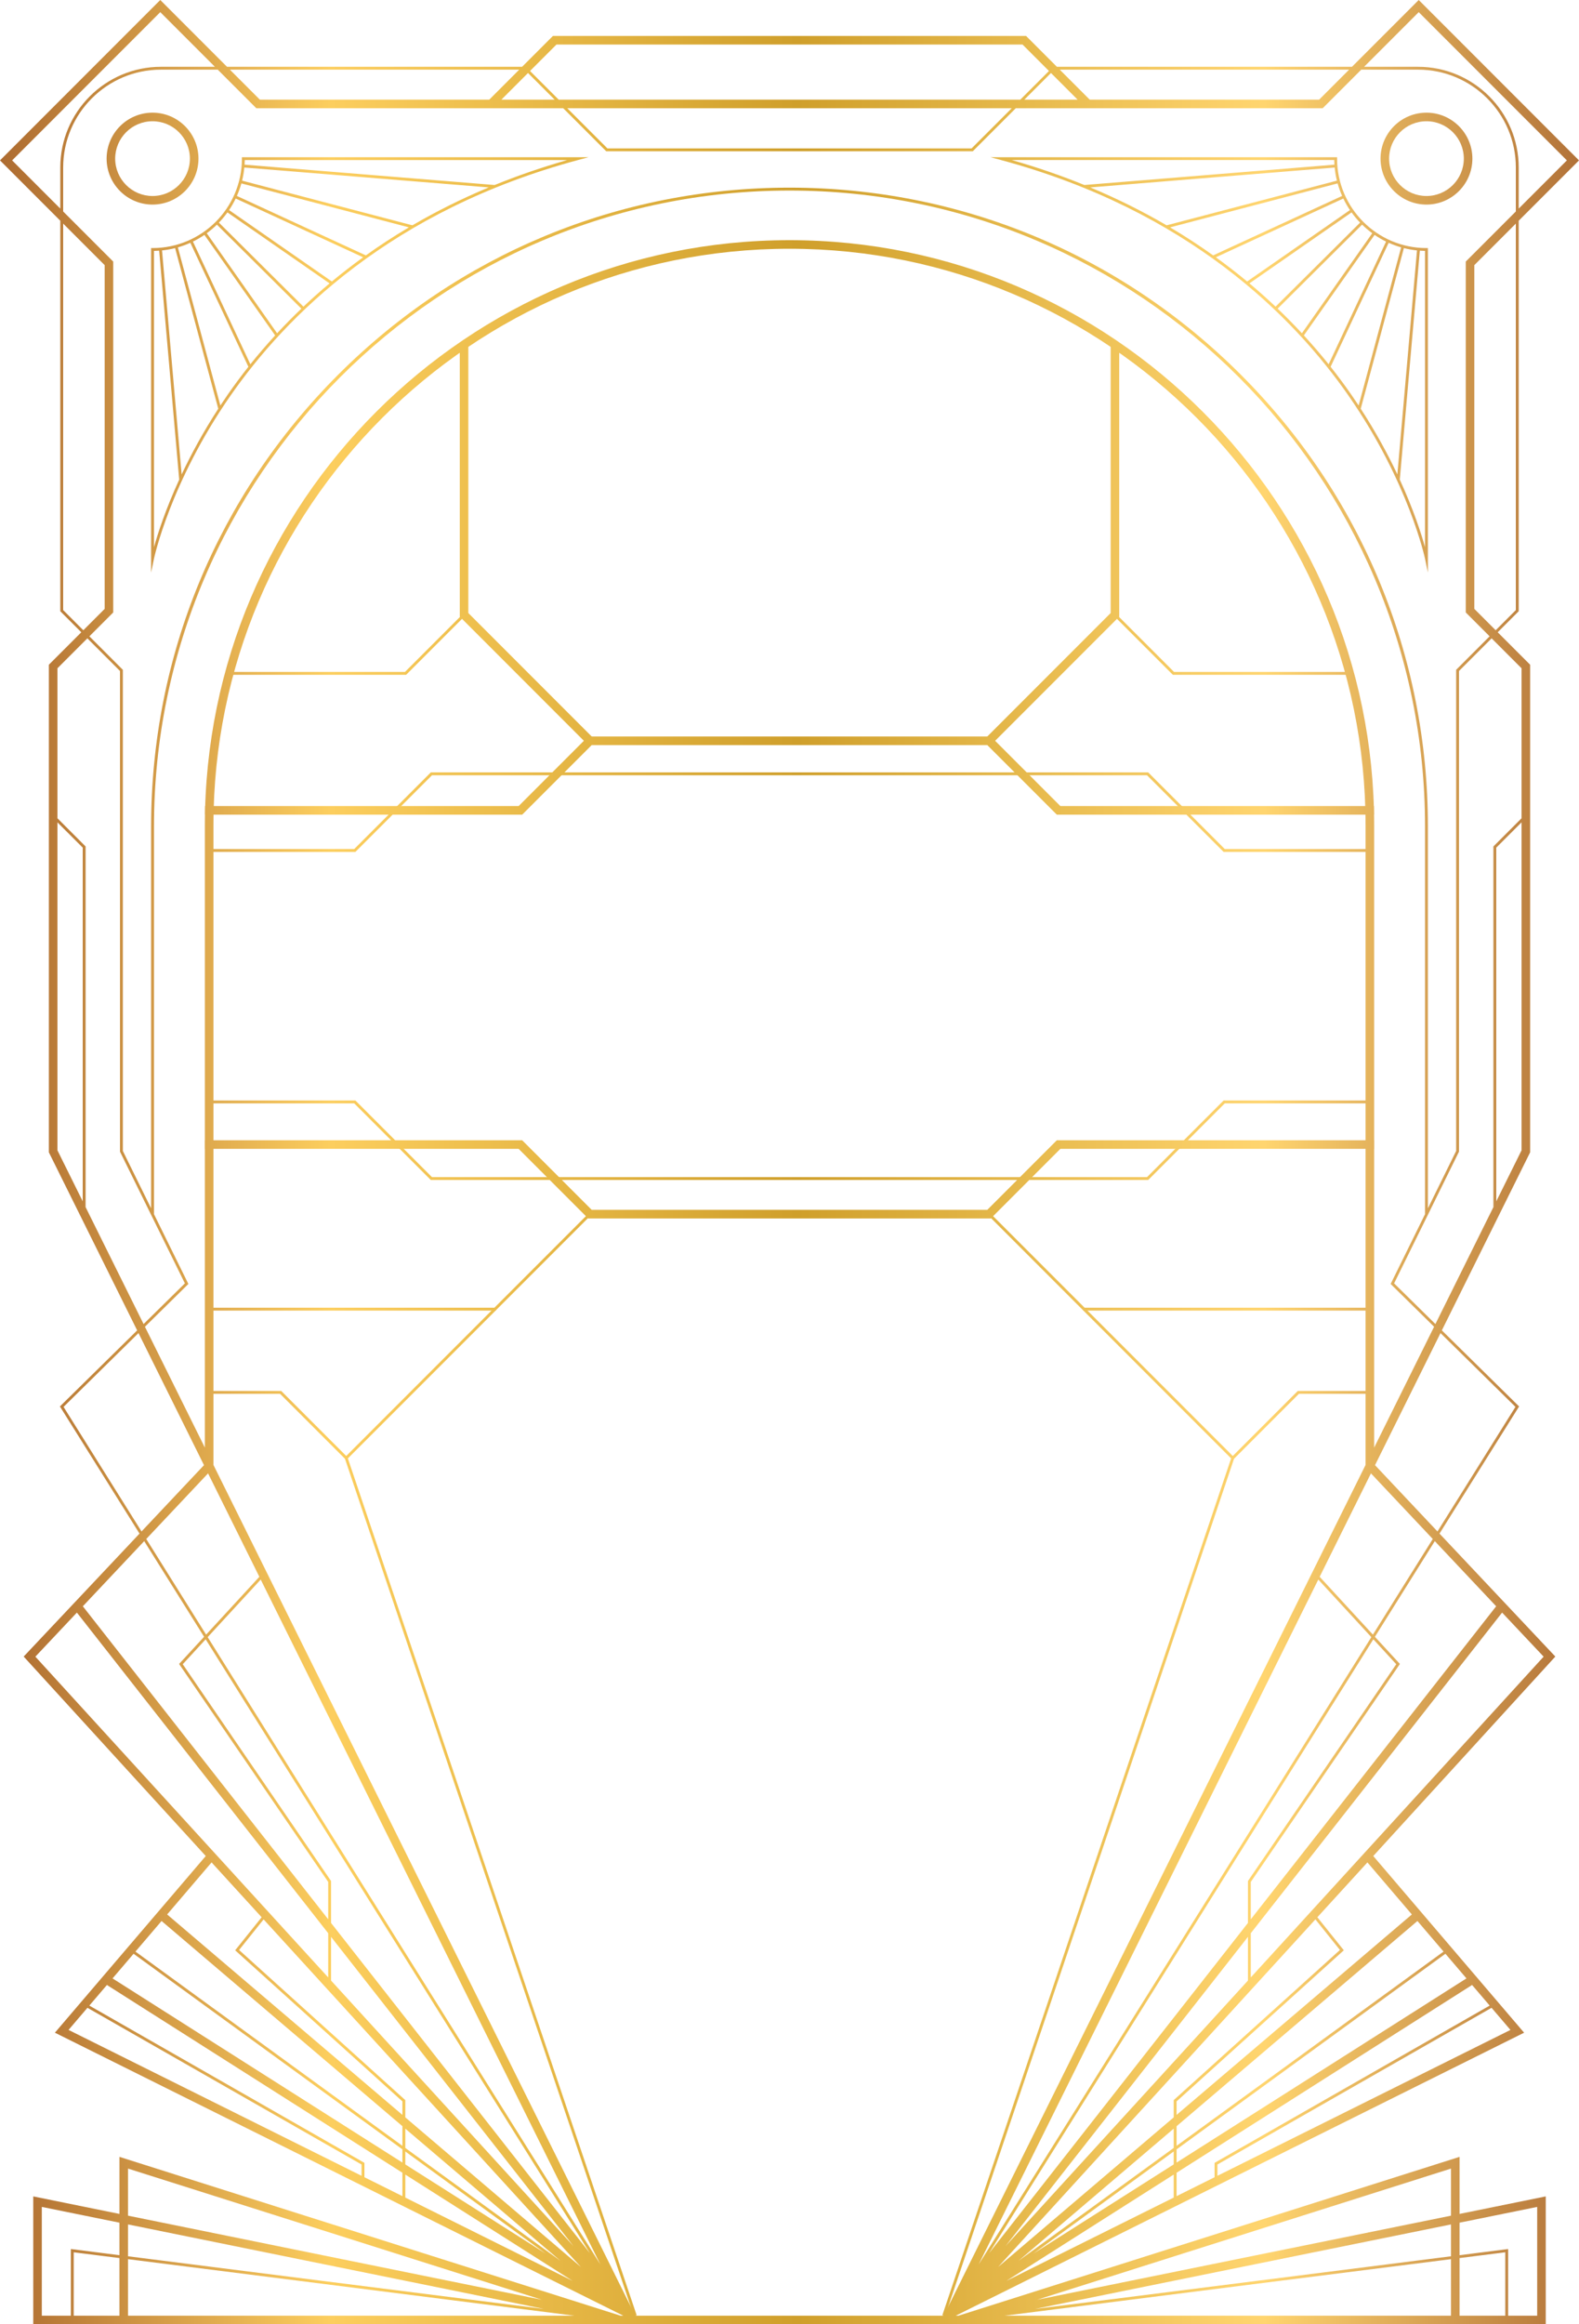 <?xml version="1.0" encoding="UTF-8"?> <svg xmlns="http://www.w3.org/2000/svg" xmlns:xlink="http://www.w3.org/1999/xlink" id="Layer_2" data-name="Layer 2" viewBox="0 0 540.159 794.567"> <defs> <style> .cls-1 { fill: url(#linear-gradient); } .cls-2 { fill: url(#linear-gradient-8); } .cls-3 { fill: url(#linear-gradient-9); } .cls-4 { fill: url(#linear-gradient-3); } .cls-5 { fill: url(#linear-gradient-4); } .cls-6 { fill: url(#linear-gradient-2); } .cls-7 { fill: url(#linear-gradient-6); } .cls-8 { fill: url(#linear-gradient-7); } .cls-9 { fill: url(#linear-gradient-5); } .cls-10 { fill: url(#linear-gradient-14); } .cls-11 { fill: url(#linear-gradient-18); } .cls-12 { fill: url(#linear-gradient-20); } .cls-13 { fill: url(#linear-gradient-21); } .cls-14 { fill: url(#linear-gradient-15); } .cls-15 { fill: url(#linear-gradient-19); } .cls-16 { fill: url(#linear-gradient-16); } .cls-17 { fill: url(#linear-gradient-17); } .cls-18 { fill: url(#linear-gradient-13); } .cls-19 { fill: url(#linear-gradient-12); } .cls-20 { fill: url(#linear-gradient-10); } .cls-21 { fill: url(#linear-gradient-11); } </style> <linearGradient id="linear-gradient" x1="-47.099" y1="397.284" x2="592.363" y2="397.284" gradientUnits="userSpaceOnUse"> <stop offset="0" stop-color="#8c421e"></stop> <stop offset=".25" stop-color="#fcce5e"></stop> <stop offset=".5" stop-color="#cf9f2b"></stop> <stop offset=".75" stop-color="#ffd56f"></stop> <stop offset="1" stop-color="#8c421e"></stop> </linearGradient> <linearGradient id="linear-gradient-2" x1="-47.1" y1="54.227" x2="592.361" y2="54.227" xlink:href="#linear-gradient"></linearGradient> <linearGradient id="linear-gradient-3" x1="-47.099" y1="54.227" x2="592.36" y2="54.227" xlink:href="#linear-gradient"></linearGradient> <linearGradient id="linear-gradient-4" x1="-47.099" y1="124.742" x2="592.361" y2="124.742" xlink:href="#linear-gradient"></linearGradient> <linearGradient id="linear-gradient-5" x1="-47.099" y1="124.745" x2="592.361" y2="124.745" xlink:href="#linear-gradient"></linearGradient> <linearGradient id="linear-gradient-6" x1="-47.099" y1="265.136" x2="592.36" y2="265.136" xlink:href="#linear-gradient"></linearGradient> <linearGradient id="linear-gradient-7" x1="-47.099" y1="403.164" x2="592.36" y2="403.164" xlink:href="#linear-gradient"></linearGradient> <linearGradient id="linear-gradient-8" x1="-47.099" y1="186.259" x2="592.362" y2="186.259" xlink:href="#linear-gradient"></linearGradient> <linearGradient id="linear-gradient-9" x1="-47.098" y1="186.259" x2="592.361" y2="186.259" xlink:href="#linear-gradient"></linearGradient> <linearGradient id="linear-gradient-10" x1="-47.099" y1="220.259" x2="592.361" y2="220.259" xlink:href="#linear-gradient"></linearGradient> <linearGradient id="linear-gradient-11" x1="-47.099" y1="220.259" x2="592.361" y2="220.259" xlink:href="#linear-gradient"></linearGradient> <linearGradient id="linear-gradient-12" x1="-47.099" y1="431.371" x2="592.361" y2="431.371" xlink:href="#linear-gradient"></linearGradient> <linearGradient id="linear-gradient-13" x1="-47.099" y1="431.371" x2="592.361" y2="431.371" xlink:href="#linear-gradient"></linearGradient> <linearGradient id="linear-gradient-14" x1="-47.099" y1="619.494" x2="592.361" y2="619.494" xlink:href="#linear-gradient"></linearGradient> <linearGradient id="linear-gradient-15" x1="-47.099" y1="619.494" x2="592.36" y2="619.494" xlink:href="#linear-gradient"></linearGradient> <linearGradient id="linear-gradient-16" x1="-47.1" y1="487.132" x2="592.363" y2="487.132" xlink:href="#linear-gradient"></linearGradient> <linearGradient id="linear-gradient-17" x1="-47.099" y1="487.132" x2="592.363" y2="487.132" xlink:href="#linear-gradient"></linearGradient> <linearGradient id="linear-gradient-18" x1="-47.099" y1="277.637" x2="592.361" y2="277.637" xlink:href="#linear-gradient"></linearGradient> <linearGradient id="linear-gradient-19" x1="-47.099" y1="277.637" x2="592.361" y2="277.637" xlink:href="#linear-gradient"></linearGradient> <linearGradient id="linear-gradient-20" x1="-47.099" y1="389.793" x2="592.361" y2="389.793" xlink:href="#linear-gradient"></linearGradient> <linearGradient id="linear-gradient-21" x1="-47.099" y1="389.793" x2="592.36" y2="389.793" xlink:href="#linear-gradient"></linearGradient> </defs> <g id="PRINT"> <g> <g> <path class="cls-1" d="m519.457,481.131l.208-.333-26.425-26.003,30.05-60.561.153-.308v-166.686l-11.095-11.095,7.183-7.183V75.459l20.628-20.628L485.327,0l-22.837,22.837h-100.931l-10.55-10.551h-161.86l-10.551,10.551h-100.931L54.831,0,0,54.831l20.628,20.628v133.5l7.183,7.183-11.096,11.095v166.686l30.204,60.87-26.424,26.003,27.229,43.471-39.624,42.033,62.287,68.186-51.605,60.396,194.446,96.749h-.935l-171.427-54.303v19.506l-29.49-5.989v43.719h517.409v-43.719l-29.49,5.989v-19.506l-171.427,54.303h-.935l194.446-96.749-51.605-60.397,61.369-67.181.918-1.005-39.623-42.033,27.021-43.139Zm-1.037-.187l-26.677,42.59-21.365-22.665,22.405-45.153,25.637,25.228Zm-91.512,162.089v14.334l-88.559,112.905,131.454-209.869,7.844,8.514-50.654,73.992-.086.125Zm23.078,13.117l8.386,10.455-56.856,51.326v5.894l-60.072,51.147,108.543-118.822Zm-34.492,88.143l-13.001,6.469v-8.001l101.09-64.189,6.018,7.043-94.107,53.762v4.916Zm-13.979-.911v7.866l-57.248,28.484,57.248-36.35Zm-48.019,27.017l48.019-34.917v4.426l-48.019,30.491Zm48.997-31.111v-4.516l91.969-66.874,7.197,8.423-99.166,62.967Zm0-5.725v-6.716l82.395-70.153,8.937,10.459-91.332,66.41Zm-.978.711l-53.059,38.581,53.059-45.176v6.595Zm-57.52,33.557l82.913-105.708v14.942l-82.913,90.766Zm-9.183,6.249l116.165-234.108,18.14,19.688-134.305,214.421Zm116.631-235.047l17.546-35.36,21.146,22.432-20.479,32.695-18.213-19.767Zm-252.725,235.941l-60.072-51.147v-5.894l-56.856-51.326,8.386-10.456,108.542,118.823Zm-2.552-7.143l-82.913-90.766v-14.942l82.913,105.708Zm-82.913-110.462v-14.334l-50.74-74.116,7.845-8.514,131.454,209.87-88.559-112.906Zm78.452,115.487l-53.059-38.581v-6.595l53.059,45.176Zm-5.04-2.456l-48.019-30.491v-4.426l48.019,34.917Zm-48.997-36.836l-91.331-66.41,8.937-10.459,82.394,70.153v6.716Zm0,1.209v4.516l-99.165-62.966,7.197-8.423,91.968,66.873Zm0,7.99v8l-13.001-6.469v-4.916l-94.106-53.762,6.017-7.042,101.089,64.188Zm.978.621l57.248,36.35-57.248-28.484v-7.866Zm-67.601-183.724l18.14-19.687,116.165,234.108-134.305-214.421Zm-.538-.859l-20.479-32.695,21.146-22.432,17.546,35.36-18.213,19.767Zm-.422-63.921l-20.506-41.326,14.862-14.625-11.789-23.914h.023v-132.474c0-119.879,97.529-217.407,217.408-217.407s217.407,97.528,217.407,217.407v132.474h.022l-11.789,23.914,14.862,14.624-20.506,41.326v-212.779c0-110.278-89.718-199.996-199.997-199.996s-199.997,89.718-199.997,199.996v212.779ZM30.576,217.526l8.161-8.161v-119.944l-17.131-17.132v-15.038c0-18.437,15-33.437,33.437-33.437h19.454l13.184,13.184h104.99l14.706,14.706h125.406l14.706-14.706h104.99l13.183-13.184h19.454c18.438,0,33.438,15,33.438,33.437v15.037l-17.132,17.132v119.944l8.161,8.161-11.452,11.451v164.489l-9.665,19.607v-130.535c0-58.333-22.716-113.174-63.963-154.422-41.248-41.247-96.089-63.963-154.423-63.963s-113.174,22.716-154.422,63.963c-41.248,41.248-63.963,96.089-63.963,154.422v130.537l-9.666-19.608v-164.489l-11.451-11.452ZM180.628,24.955l9.109,9.109h-18.219l9.109-9.109Zm13.425,12.043h152.052l-13.728,13.728h-124.596l-13.728-13.728Zm174.586-2.933h-18.219l9.11-9.11,9.109,9.11Zm143.217,376.611v-120.909l8.653-8.652v112.123l-8.653,17.439Zm8.653-182.222v51.278l-9.631,9.63v123.285l-19.84,39.983-14.129-13.904,22.147-44.928.051-.102v-164.312l11.165-11.165,10.236,10.236Zm-1.957-19.898l-6.897,6.897-7.302-7.302v-117.514l14.199-14.199v132.118ZM485.327,4.148l50.684,50.683-16.48,16.48v-14.059c0-18.977-15.438-34.415-34.416-34.415h-18.477l18.689-18.689Zm-23.814,19.667l-10.25,10.25h-78.476l-10.25-10.25h98.975ZM190.364,15.219h159.431l9.044,9.045-9.801,9.801h-157.918l-9.801-9.801,9.045-9.045Zm-12.743,8.595l-10.25,10.25h-78.475l-10.25-10.25h98.976ZM4.148,54.831L54.831,4.148l18.688,18.688h-18.476c-18.976,0-34.415,15.438-34.415,34.415v14.06L4.148,54.831Zm17.458,153.724V76.438l14.198,14.198v117.514l-7.302,7.302-6.896-6.896Zm-1.958,72.559l8.653,8.652v120.909l-8.653-17.439v-112.123Zm9.631,131.532v-123.285l-9.631-9.63v-51.278l10.236-10.236,11.165,11.165v164.312l22.198,45.03-14.129,13.904-19.84-39.983Zm-7.54,68.297l25.637-25.228,22.405,45.153-21.365,22.664-26.676-42.59Zm48.078,78.6l-8.554,9.284,51.01,74.508v12.785l-83.936-107.012,20.995-22.271,20.485,32.706Zm-43.516-8.275l85.971,109.607v15.119l-100.173-109.66,14.202-15.065Zm63.204,104.151l-9.059,11.294,57.219,51.653v4.627l-80.489-68.53,15.202-17.792,17.126,18.748Zm-59.593,30.952l93.775,53.572v3.862l-100.235-49.873,6.461-7.561Zm166.668,105.263H43.798v-19.334l152.783,19.334Zm-152.783-20.32v-10.888l142.271,28.892-142.271-18.004Zm-2.933,20.32h-15.647v-21.685l15.647,1.98v19.705Zm2.933-50.297l141.572,44.845-141.572-28.75v-16.096Zm-29.49,13.101l26.557,5.393v11.112l-16.624-2.104v22.795h-9.933v-37.196Zm203.025,37.196L73.016,500.789v-218.69c0-108.661,88.402-197.063,197.064-197.063s197.064,88.402,197.064,197.063v218.69l-144.317,290.845h-105.492Zm297.608,0h-15.648v-19.705l15.648-1.98v21.685Zm-18.581,0h-152.783l152.783-19.334v19.334Zm-142.271-2.316l142.271-28.892v10.888l-142.271,18.004Zm171.761-34.88v37.196h-9.932v-22.795l-16.625,2.104v-11.112l26.557-5.393Zm-29.49,2.995l-141.572,28.75,141.572-44.845v16.096Zm-79.89-13.627v-3.862l93.775-53.572,6.461,7.561-100.236,49.874Zm66.511-89.344l-80.489,68.53v-4.627l56.876-51.344.343-.309-9.059-11.294,17.127-18.749,15.202,17.792Zm-55.096,21.531v-15.119l85.971-109.607,14.202,15.065-100.173,109.66Zm83.936-126.884l-83.936,107.012v-12.785l50.789-74.188.221-.321-8.553-9.283,20.486-32.706,20.994,22.271Z"></path> <path class="cls-6" d="m487.976,69.938c8.664,0,15.711-7.048,15.711-15.711s-7.048-15.711-15.711-15.711-15.712,7.048-15.712,15.711,7.048,15.711,15.712,15.711Zm0-28.49c7.046,0,12.778,5.732,12.778,12.778s-5.732,12.778-12.778,12.778-12.778-5.732-12.778-12.778,5.732-12.778,12.778-12.778Z"></path> <path class="cls-4" d="m67.894,54.227c0-8.664-7.048-15.711-15.71-15.711-8.664,0-15.712,7.048-15.712,15.711s7.048,15.711,15.712,15.711c8.663,0,15.71-7.048,15.71-15.711Zm-28.489,0c0-7.046,5.732-12.778,12.778-12.778,7.045,0,12.777,5.732,12.777,12.778s-5.732,12.778-12.777,12.778c-7.046,0-12.778-5.732-12.778-12.778Z"></path> <path class="cls-5" d="m461.385,135.36c20.561,29.585,26.059,55.436,26.113,55.694l.967,4.693v-110.943h-.489c-16.86,0-30.577-13.717-30.577-30.577v-.489h-118.584l3.572.961c63.983,17.213,100.027,53.365,118.998,80.661Zm-34.752-39.131c-3.373-2.795-6.94-5.56-10.704-8.275l43.602-20.086c.661,1.373,1.417,2.691,2.262,3.945l-35.16,24.416Zm35.723-23.617c.887,1.233,1.86,2.399,2.912,3.49l-28.911,28.73c-2.817-2.664-5.793-5.322-8.94-7.958l34.939-24.262Zm-47.345,14.688c-4.609-3.285-9.508-6.492-14.725-9.579l57.297-15.022c.411,1.473.926,2.902,1.538,4.28l-44.11,20.32Zm-15.923-10.276c-7.97-4.646-16.646-9.016-26.108-12.959l83.597-6.796c.147,1.529.403,3.026.762,4.483l-58.25,15.271Zm46.951,37.639l24.185-34.364c1.249.853,2.562,1.619,3.93,2.288l-19.641,41.94c-2.589-3.233-5.416-6.534-8.474-9.864Zm9.151,10.724l19.852-42.39c1.375.621,2.8,1.145,4.271,1.565l-14.538,54.063c-.828-1.255-1.678-2.517-2.56-3.787-2.12-3.052-4.464-6.218-7.024-9.452Zm25.066-40.571c1.456.368,2.951.634,4.479.791l-6.71,76.574c-3.216-6.816-7.328-14.452-12.533-22.46l14.764-54.905Zm7.232,102.238c-1.265-4.524-3.903-12.784-8.637-23.099l6.858-78.26c.589.042,1.181.072,1.779.081v101.278Zm-18.059-107.325l-24.066,34.195c-2.593-2.795-5.355-5.608-8.298-8.418l28.891-28.71c1.085,1.058,2.245,2.038,3.472,2.933Zm-13.003-25.015c.008.53.03,1.057.064,1.58l-85.529,6.953c-7.766-3.151-16.025-6.027-24.843-8.533h110.309Z"></path> <path class="cls-9" d="m51.693,84.804v110.948l.967-4.698c.053-.257,5.538-26.074,26.086-55.656,18.971-27.311,55.02-63.48,119.024-80.699l3.572-.961h-118.584v.489c0,16.86-13.717,30.577-30.577,30.577h-.489Zm10.441,77.379l-6.71-76.574c1.528-.157,3.023-.423,4.479-.791l14.764,54.905c-5.205,8.009-9.317,15.644-12.533,22.46Zm15.811-27.343c-.882,1.27-1.732,2.532-2.561,3.787l-14.538-54.064c1.47-.42,2.896-.945,4.27-1.565l19.852,42.39c-2.559,3.234-4.904,6.4-7.024,9.451Zm-11.94-52.251c1.368-.67,2.681-1.435,3.93-2.288l24.185,34.364c-3.057,3.33-5.884,6.632-8.474,9.865l-19.641-41.94Zm73.867-4.867c-5.217,3.087-10.116,6.294-14.725,9.579l-44.111-20.32c.612-1.378,1.127-2.807,1.538-4.28l57.297,15.022Zm-57.052-15.969c.358-1.458.615-2.954.762-4.483l83.597,6.796c-9.462,3.943-18.138,8.313-26.108,12.959l-58.25-15.272Zm41.41,26.201c-3.765,2.715-7.332,5.48-10.704,8.275l-35.16-24.416c.845-1.254,1.601-2.572,2.263-3.945l43.602,20.086Zm-11.489,8.921c-3.147,2.635-6.123,5.294-8.94,7.958l-28.911-28.73c1.052-1.091,2.025-2.257,2.912-3.49l34.939,24.262Zm81.301-42.159c-8.819,2.506-17.078,5.382-24.843,8.533l-85.529-6.953c.034-.523.055-1.05.064-1.58h110.309Zm-119.84,22.082l28.891,28.71c-2.942,2.81-5.705,5.623-8.298,8.418l-24.066-34.195c1.227-.895,2.388-1.875,3.472-2.933Zm-21.531,8.98c.597-.009,1.19-.039,1.779-.081l6.858,78.261c-4.734,10.315-7.372,18.574-8.637,23.098v-101.278Z"></path> </g> <g> <polygon class="cls-7" points="470.013 278.494 361.525 278.494 337.741 254.711 202.418 254.711 178.635 278.494 70.146 278.494 70.146 275.56 177.42 275.56 201.203 251.777 338.955 251.777 362.739 275.56 470.013 275.56 470.013 278.494"></polygon> <polygon class="cls-8" points="338.955 416.522 201.203 416.522 177.42 392.739 70.146 392.739 70.146 389.805 178.635 389.805 202.418 413.588 337.741 413.588 361.525 389.805 470.013 389.805 470.013 392.739 362.739 392.739 338.955 416.522"></polygon> <polygon class="cls-2" points="339.385 254.281 337.311 252.207 379.945 209.573 379.945 118.237 382.879 118.237 382.879 210.787 339.385 254.281"></polygon> <polygon class="cls-3" points="200.773 254.281 157.28 210.787 157.28 118.237 160.213 118.237 160.213 209.573 202.847 252.207 200.773 254.281"></polygon> <polygon class="cls-20" points="461.793 230.683 401.224 230.683 381.066 210.526 381.758 209.834 401.629 229.705 461.793 229.705 461.793 230.683"></polygon> <polygon class="cls-21" points="138.935 230.683 78.366 230.683 78.366 229.705 138.53 229.705 158.401 209.834 159.092 210.526 138.935 230.683"></polygon> <polygon class="cls-19" points="469.115 448.032 370.633 448.032 338.002 415.401 338.694 414.709 371.038 447.054 469.115 447.054 469.115 448.032"></polygon> <polygon class="cls-18" points="169.525 448.032 71.043 448.032 71.043 447.054 169.12 447.054 201.465 414.709 202.156 415.401 169.525 448.032"></polygon> <polygon class="cls-10" points="323.289 791.79 322.362 791.478 421.157 498.556 370.49 447.889 371.181 447.197 422.278 498.293 422.18 498.58 323.289 791.79"></polygon> <polygon class="cls-14" points="216.87 791.79 117.88 498.293 118.095 498.079 168.977 447.197 169.668 447.889 119.001 498.556 217.796 791.478 216.87 791.79"></polygon> <polygon class="cls-16" points="422.063 498.77 421.372 498.079 443.956 475.494 469.115 475.494 469.115 476.472 444.361 476.472 422.063 498.77"></polygon> <polygon class="cls-17" points="118.095 498.77 95.797 476.472 71.043 476.472 71.043 475.494 96.202 475.494 118.787 498.079 118.095 498.77"></polygon> <g> <polygon class="cls-11" points="469.115 291.224 418.58 291.224 392.384 265.028 270.079 265.028 270.079 264.05 392.788 264.05 418.984 290.247 469.115 290.247 469.115 291.224"></polygon> <polygon class="cls-15" points="121.579 291.224 71.043 291.224 71.043 290.247 121.174 290.247 147.37 264.05 270.079 264.05 270.079 265.028 147.775 265.028 121.579 291.224"></polygon> </g> <g> <polygon class="cls-12" points="392.788 403.38 270.079 403.38 270.079 402.402 392.384 402.402 418.58 376.206 469.115 376.206 469.115 377.184 418.984 377.184 392.788 403.38"></polygon> <polygon class="cls-13" points="147.572 403.38 147.37 403.38 121.174 377.184 71.042 377.184 71.042 376.206 121.579 376.206 147.775 402.402 270.079 402.402 270.079 403.38 147.572 403.38"></polygon> </g> </g> </g> </g> </svg> 